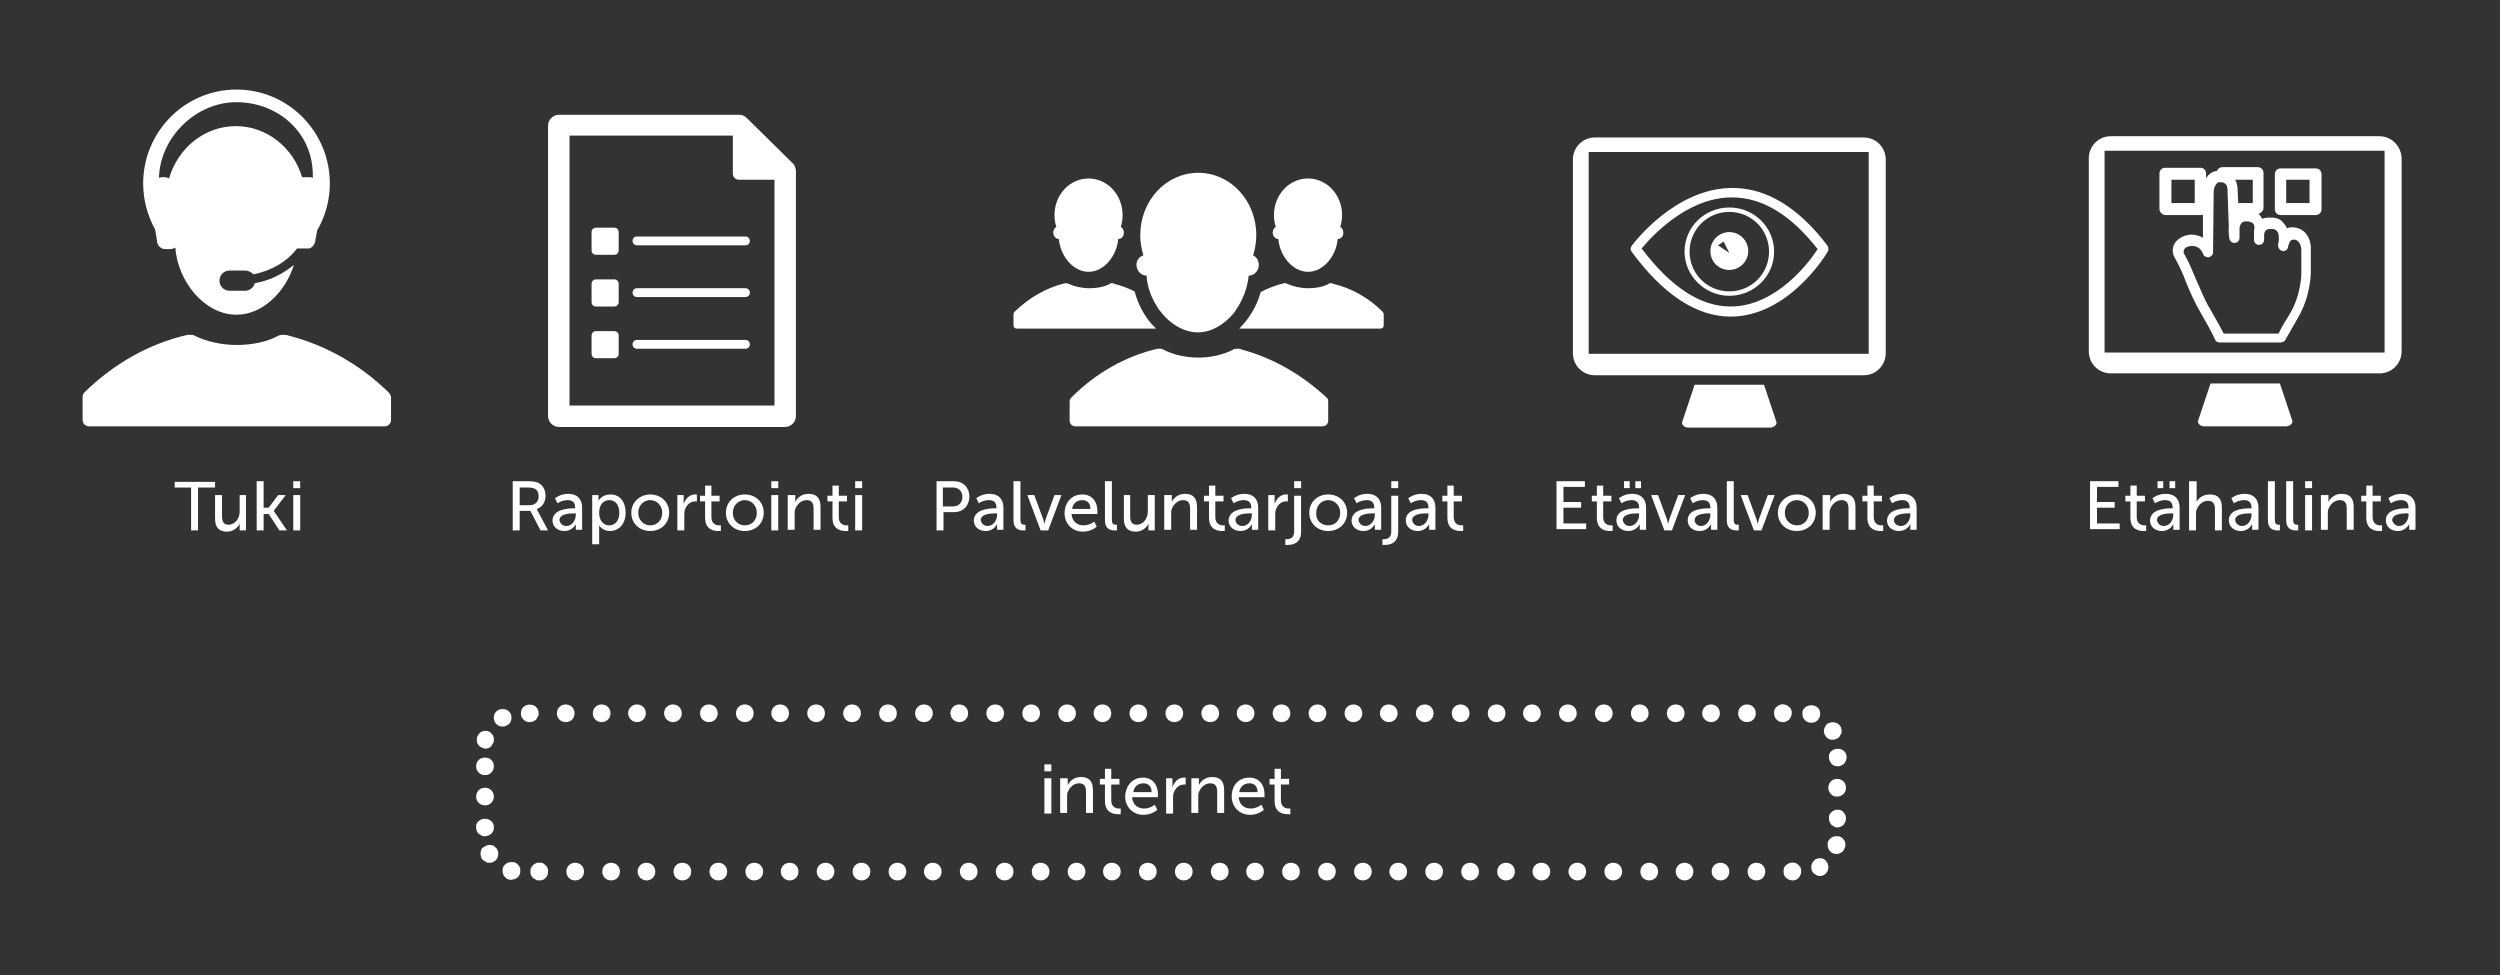 <?xml version="1.0" encoding="UTF-8"?> <svg xmlns="http://www.w3.org/2000/svg" xmlns:xlink="http://www.w3.org/1999/xlink" version="1.1" id="Layer_1" x="0px" y="0px" viewBox="0 0 396.4 154.6" style="enable-background:new 0 0 396.4 154.6;" xml:space="preserve"><rect x="0" y="0" width="396.4" height="154.6" fill="#333333" stroke="none"/> <style type="text/css"> .st0{fill:#FFFFFF;} </style> <path class="st0" d="M179.9,46.2c-1-0.5-2.1-0.9-3.2-1.2c-0.1,0-0.2-0.1-0.2-0.1h-0.3c-0.1,0-0.2,0-0.2,0.1 c-0.9,0.5-2.1,0.7-3.3,0.7s-2.4-0.3-3.3-0.7c-0.1,0-0.2-0.1-0.2-0.1h-0.2c0,0-0.1,0-0.1,0c-3,0.7-5.7,2.3-8,4.5 c-0.1,0.1-0.2,0.2-0.2,0.4v1.8c0,0.3,0.2,0.5,0.5,0.5h22.1C181.6,50.5,180.5,48.4,179.9,46.2 M196.8,55.4c-0.1-0.1-0.3-0.1-0.4-0.1 h-0.4c-0.1,0-0.3,0-0.4,0.1c-1.5,0.8-3.5,1.3-5.6,1.3c-2.1,0-4.1-0.5-5.6-1.3c-0.1-0.1-0.3-0.1-0.4-0.1h-0.3c-0.1,0-0.1,0-0.2,0 c-5.1,1.2-9.8,3.9-13.6,7.7c-0.2,0.2-0.3,0.4-0.3,0.6v3.1c0,0.5,0.4,0.9,0.9,0.9h39.2c0.5,0,0.9-0.4,0.9-0.9v-3.1 c0-0.2-0.1-0.5-0.3-0.6C206.3,59.3,201.7,56.7,196.8,55.4 M167,36.9c0,0.5,0.4,1,0.9,1h0c0.2,2.6,2.2,5.2,4.7,5.2 c2.5,0,4.5-2.6,4.7-5.2h0c0.5,0,0.9-0.4,0.9-1c0-0.4-0.2-0.8-0.5-0.9c0.2-0.6,0.3-1.2,0.3-1.9c0-3.2-2.4-5.8-5.4-5.8 c-3,0-5.4,2.6-5.4,5.8c0,0.7,0.1,1.3,0.3,1.9C167.2,36.1,167,36.5,167,36.9 M201.8,36.9c0,0.5,0.4,1,0.9,1h0 c0.2,2.6,2.2,5.2,4.7,5.2c2.5,0,4.5-2.6,4.7-5.2h0c0.5,0,0.9-0.4,0.9-1c0-0.4-0.2-0.8-0.5-0.9c0.2-0.6,0.3-1.2,0.3-1.9 c0-3.2-2.4-5.8-5.4-5.8c-3,0-5.4,2.6-5.4,5.8c0,0.7,0.1,1.3,0.3,1.9C202,36.1,201.8,36.5,201.8,36.9 M219.2,49.4 c-2.2-2.2-4.9-3.7-7.8-4.4c-0.1,0-0.2-0.1-0.2-0.1h-0.3c-0.1,0-0.2,0-0.2,0.1c-0.9,0.5-2.1,0.7-3.3,0.7c-1.2,0-2.4-0.3-3.3-0.7 c-0.1,0-0.2-0.1-0.2-0.1h-0.2c0,0-0.1,0-0.1,0c-1.3,0.3-2.5,0.8-3.7,1.4c-0.6,2.2-1.8,4.2-3.4,5.8h22.4c0.3,0,0.5-0.2,0.5-0.5v-1.8 C219.4,49.7,219.3,49.5,219.2,49.4 M180.2,42c0,0.9,0.7,1.7,1.6,1.7c0,0,0,0,0,0c0.1,1.7,0.7,3.4,1.6,4.8c0.3,0.6,0.8,1.1,1.2,1.6 c1.4,1.5,3.3,2.6,5.3,2.6c2.2,0,4.1-1.2,5.6-2.9c0.2-0.2,0.3-0.4,0.5-0.7c1.1-1.6,1.8-3.5,2-5.4c0,0,0,0,0,0c0.9,0,1.6-0.8,1.6-1.7 c0-0.7-0.4-1.3-0.9-1.5c0.3-1,0.5-2.1,0.5-3.2c0-5.5-4.1-9.9-9.2-9.9c-5.1,0-9.2,4.4-9.2,9.9c0,1.1,0.2,2.2,0.5,3.2 C180.6,40.7,180.2,41.3,180.2,42"></path> <g> <g> <path class="st0" d="M118.2,53.9H101c-0.4,0-0.7,0.3-0.7,0.7c0,0.4,0.3,0.7,0.7,0.7h17.2c0.4,0,0.7-0.3,0.7-0.7 C118.9,54.2,118.6,53.9,118.2,53.9"></path> <path class="st0" d="M118.2,45.7H101c-0.4,0-0.7,0.3-0.7,0.7c0,0.4,0.3,0.7,0.7,0.7h17.2c0.4,0,0.7-0.3,0.7-0.7 C118.9,46,118.6,45.7,118.2,45.7"></path> <path class="st0" d="M118.2,37.5H101c-0.4,0-0.7,0.3-0.7,0.7c0,0.4,0.3,0.7,0.7,0.7h17.2c0.4,0,0.7-0.3,0.7-0.7 C118.9,37.8,118.6,37.5,118.2,37.5"></path> <path class="st0" d="M97.4,36.1h-2.9c-0.4,0-0.7,0.3-0.7,0.7v2.9c0,0.4,0.3,0.7,0.7,0.7h2.9c0.4,0,0.7-0.3,0.7-0.7v-2.9 C98.1,36.4,97.8,36.1,97.4,36.1"></path> <path class="st0" d="M97.4,44.3h-2.9c-0.4,0-0.7,0.3-0.7,0.7v2.9c0,0.4,0.3,0.7,0.7,0.7h2.9c0.4,0,0.7-0.3,0.7-0.7v-2.9 C98.1,44.6,97.8,44.3,97.4,44.3"></path> <path class="st0" d="M97.4,52.5h-2.9c-0.4,0-0.7,0.3-0.7,0.7v2.9c0,0.4,0.3,0.7,0.7,0.7h2.9c0.4,0,0.7-0.3,0.7-0.7v-2.9 C98.1,52.8,97.8,52.5,97.4,52.5"></path> </g> <path class="st0" d="M90.3,64.3V21.5h25.9v6c0,0.6,0.4,1,1,1h5.6v35.8H90.3z M125.6,25.8l-7.2-7.1c-0.3-0.3-0.7-0.5-1.2-0.5H88.6 c-0.9,0-1.7,0.8-1.7,1.7V66c0,0.9,0.8,1.7,1.7,1.7h35.9c0.9,0,1.7-0.8,1.7-1.7V27C126.1,26.5,126,26.1,125.6,25.8"></path> </g> <g> <path class="st0" d="M81.3,76.3h2.4c0.8,0,1.2,0.1,1.5,0.2c0.8,0.3,1.3,1.1,1.3,2.1c0,1-0.5,1.8-1.4,2.1v0c0,0,0.1,0.1,0.2,0.4 l1.6,3h-1.2L84.1,81h-1.7v3.1h-1.1V76.3z M84,80.1c0.8,0,1.4-0.5,1.4-1.4c0-0.6-0.2-1-0.6-1.2c-0.2-0.1-0.5-0.2-1.1-0.2h-1.3v2.8 H84z"></path> <path class="st0" d="M91,80.6h0.2v-0.1c0-0.9-0.5-1.2-1.2-1.2c-0.9,0-1.6,0.5-1.6,0.5l-0.4-0.8c0,0,0.8-0.7,2.1-0.7 c1.4,0,2.2,0.8,2.2,2.2v3.5h-1v-0.5c0-0.3,0-0.4,0-0.4h0c0,0-0.5,1.1-1.8,1.1c-1,0-1.9-0.6-1.9-1.7C87.7,80.7,90.1,80.6,91,80.6z M89.8,83.4c0.9,0,1.5-0.9,1.5-1.8v-0.2H91c-0.8,0-2.3,0.1-2.3,1.1C88.8,82.9,89.1,83.4,89.8,83.4z"></path> <path class="st0" d="M93.9,78.5h1V79c0,0.2,0,0.4,0,0.4h0c0,0,0.5-1,1.9-1c1.5,0,2.4,1.2,2.4,2.9c0,1.8-1.1,2.9-2.5,2.9 c-1.2,0-1.7-0.9-1.7-0.9h0c0,0,0,0.2,0,0.5v2.5h-1.1V78.5z M96.6,83.3c0.9,0,1.6-0.7,1.6-2c0-1.2-0.6-2-1.6-2c-0.8,0-1.6,0.6-1.6,2 C95,82.3,95.5,83.3,96.6,83.3z"></path> <path class="st0" d="M103.1,78.4c1.7,0,3,1.2,3,2.9c0,1.7-1.3,2.9-3,2.9s-3-1.2-3-2.9C100.1,79.6,101.5,78.4,103.1,78.4z M103.1,83.3c1.1,0,1.9-0.8,1.9-2c0-1.2-0.9-2-1.9-2c-1,0-1.9,0.8-1.9,2C101.2,82.5,102.1,83.3,103.1,83.3z"></path> <path class="st0" d="M107.4,78.5h1v1c0,0.2,0,0.4,0,0.4h0c0.3-0.8,0.9-1.5,1.8-1.5c0.1,0,0.3,0,0.3,0v1.1c0,0-0.1,0-0.3,0 c-0.7,0-1.3,0.5-1.6,1.3c-0.1,0.3-0.1,0.7-0.1,1v2.3h-1.1V78.5z"></path> <path class="st0" d="M111.8,79.5H111v-0.9h0.8V77h1v1.6h1.3v0.9h-1.3v2.5c0,1.1,0.8,1.3,1.2,1.3c0.2,0,0.3,0,0.3,0v0.9 c0,0-0.2,0-0.4,0c-0.7,0-2.1-0.2-2.1-2.1V79.5z"></path> <path class="st0" d="M118.1,78.4c1.7,0,3,1.2,3,2.9c0,1.7-1.3,2.9-3,2.9s-3-1.2-3-2.9C115.1,79.6,116.4,78.4,118.1,78.4z M118.1,83.3c1.1,0,1.9-0.8,1.9-2c0-1.2-0.9-2-1.9-2c-1,0-1.9,0.8-1.9,2C116.2,82.5,117,83.3,118.1,83.3z"></path> <path class="st0" d="M122.3,76.3h1.1v1.1h-1.1V76.3z M122.3,78.5h1.1v5.6h-1.1V78.5z"></path> <path class="st0" d="M125.1,78.5h1v0.7c0,0.2,0,0.4,0,0.4h0c0.2-0.5,0.9-1.3,2.1-1.3c1.3,0,1.9,0.7,1.9,2.1v3.6h-1.1v-3.3 c0-0.8-0.2-1.4-1.1-1.4c-0.8,0-1.5,0.6-1.8,1.4c-0.1,0.2-0.1,0.5-0.1,0.7v2.6h-1.1V78.5z"></path> <path class="st0" d="M131.9,79.5h-0.7v-0.9h0.8V77h1v1.6h1.3v0.9H133v2.5c0,1.1,0.8,1.3,1.2,1.3c0.2,0,0.3,0,0.3,0v0.9 c0,0-0.2,0-0.4,0c-0.7,0-2.1-0.2-2.1-2.1V79.5z"></path> <path class="st0" d="M135.6,76.3h1.1v1.1h-1.1V76.3z M135.6,78.5h1.1v5.6h-1.1V78.5z"></path> </g> <g> <path class="st0" d="M148.5,76.3h2.8c1.4,0,2.4,1,2.4,2.4c0,1.5-1,2.5-2.4,2.5h-1.7v2.9h-1.1V76.3z M151.1,80.3 c0.9,0,1.5-0.6,1.5-1.5c0-0.9-0.6-1.5-1.5-1.5h-1.6v3H151.1z"></path> <path class="st0" d="M157.8,80.6h0.2v-0.1c0-0.9-0.5-1.2-1.2-1.2c-0.9,0-1.6,0.5-1.6,0.5l-0.4-0.8c0,0,0.8-0.7,2.1-0.7 c1.4,0,2.2,0.8,2.2,2.2v3.5h-1v-0.5c0-0.3,0-0.4,0-0.4h0c0,0-0.5,1.1-1.8,1.1c-1,0-1.9-0.6-1.9-1.7 C154.5,80.7,156.9,80.6,157.8,80.6z M156.6,83.4c0.9,0,1.5-0.9,1.5-1.8v-0.2h-0.3c-0.8,0-2.3,0.1-2.3,1.1 C155.6,82.9,155.9,83.4,156.6,83.4z"></path> <path class="st0" d="M160.7,76.3h1.1v6.1c0,0.7,0.3,0.8,0.6,0.8c0.1,0,0.2,0,0.2,0v0.9c0,0-0.2,0-0.4,0c-0.6,0-1.5-0.2-1.5-1.6 V76.3z"></path> <path class="st0" d="M162.9,78.5h1.1l1.4,3.8c0.1,0.3,0.2,0.8,0.2,0.8h0c0,0,0.1-0.5,0.2-0.8l1.4-3.8h1.1l-2.1,5.6H165L162.9,78.5z "></path> <path class="st0" d="M171.6,78.4c1.6,0,2.4,1.2,2.4,2.6c0,0.1,0,0.5,0,0.5h-4.1c0.1,1.2,0.9,1.8,1.9,1.8c1,0,1.7-0.6,1.7-0.6 l0.4,0.8c0,0-0.8,0.8-2.2,0.8c-1.7,0-2.9-1.3-2.9-2.9C168.8,79.6,170,78.4,171.6,78.4z M172.9,80.7c0-1-0.6-1.4-1.3-1.4 c-0.8,0-1.5,0.5-1.6,1.4H172.9z"></path> <path class="st0" d="M175.2,76.3h1.1v6.1c0,0.7,0.3,0.8,0.6,0.8c0.1,0,0.2,0,0.2,0v0.9c0,0-0.2,0-0.4,0c-0.6,0-1.5-0.2-1.5-1.6 V76.3z"></path> <path class="st0" d="M178.1,78.5h1.1v3.3c0,0.8,0.2,1.4,1,1.4c1.1,0,1.8-1,1.8-2.1v-2.6h1.1v5.6h-1v-0.7c0-0.2,0-0.4,0-0.4h0 c-0.2,0.6-1,1.3-2,1.3c-1.3,0-1.9-0.7-1.9-2.1V78.5z"></path> <path class="st0" d="M184.8,78.5h1v0.7c0,0.2,0,0.4,0,0.4h0c0.2-0.5,0.9-1.3,2.1-1.3c1.3,0,1.9,0.7,1.9,2.1v3.6h-1.1v-3.3 c0-0.8-0.2-1.4-1.1-1.4c-0.8,0-1.5,0.6-1.8,1.4c-0.1,0.2-0.1,0.5-0.1,0.7v2.6h-1.1V78.5z"></path> <path class="st0" d="M191.6,79.5h-0.7v-0.9h0.8V77h1v1.6h1.3v0.9h-1.3v2.5c0,1.1,0.8,1.3,1.2,1.3c0.2,0,0.3,0,0.3,0v0.9 c0,0-0.2,0-0.4,0c-0.7,0-2.1-0.2-2.1-2.1V79.5z"></path> <path class="st0" d="M198.2,80.6h0.2v-0.1c0-0.9-0.5-1.2-1.2-1.2c-0.9,0-1.6,0.5-1.6,0.5l-0.4-0.8c0,0,0.8-0.7,2.1-0.7 c1.4,0,2.2,0.8,2.2,2.2v3.5h-1v-0.5c0-0.3,0-0.4,0-0.4h0c0,0-0.5,1.1-1.8,1.1c-1,0-1.9-0.6-1.9-1.7 C194.9,80.7,197.3,80.6,198.2,80.6z M197,83.4c0.9,0,1.5-0.9,1.5-1.8v-0.2h-0.3c-0.8,0-2.3,0.1-2.3,1.1 C195.9,82.9,196.3,83.4,197,83.4z"></path> <path class="st0" d="M201.1,78.5h1v1c0,0.2,0,0.4,0,0.4h0c0.3-0.8,0.9-1.5,1.8-1.5c0.1,0,0.3,0,0.3,0v1.1c0,0-0.1,0-0.3,0 c-0.7,0-1.3,0.5-1.6,1.3c-0.1,0.3-0.1,0.7-0.1,1v2.3h-1.1V78.5z"></path> <path class="st0" d="M206.3,78.5v5.8c0,1.9-1.4,2.1-2.1,2.1c-0.2,0-0.4,0-0.4,0v-0.9c0,0,0.1,0,0.2,0c0.4,0,1.2-0.1,1.2-1.2v-5.7 H206.3z M205.2,76.3h1.1v1.1h-1.1V76.3z"></path> <path class="st0" d="M210.6,78.4c1.7,0,3,1.2,3,2.9c0,1.7-1.3,2.9-3,2.9s-3-1.2-3-2.9C207.6,79.6,208.9,78.4,210.6,78.4z M210.6,83.3c1.1,0,1.9-0.8,1.9-2c0-1.2-0.9-2-1.9-2c-1,0-1.9,0.8-1.9,2C208.6,82.5,209.5,83.3,210.6,83.3z"></path> <path class="st0" d="M217.7,80.6h0.2v-0.1c0-0.9-0.5-1.2-1.2-1.2c-0.9,0-1.6,0.5-1.6,0.5l-0.4-0.8c0,0,0.8-0.7,2.1-0.7 c1.4,0,2.2,0.8,2.2,2.2v3.5h-1v-0.5c0-0.3,0-0.4,0-0.4h0c0,0-0.5,1.1-1.8,1.1c-1,0-1.9-0.6-1.9-1.7 C214.4,80.7,216.8,80.6,217.7,80.6z M216.5,83.4c0.9,0,1.5-0.9,1.5-1.8v-0.2h-0.3c-0.8,0-2.3,0.1-2.3,1.1 C215.5,82.9,215.8,83.4,216.5,83.4z"></path> <path class="st0" d="M221.7,78.5v5.8c0,1.9-1.4,2.1-2.1,2.1c-0.2,0-0.4,0-0.4,0v-0.9c0,0,0.1,0,0.2,0c0.4,0,1.2-0.1,1.2-1.2v-5.7 H221.7z M220.6,76.3h1.1v1.1h-1.1V76.3z"></path> <path class="st0" d="M226.3,80.6h0.2v-0.1c0-0.9-0.5-1.2-1.2-1.2c-0.9,0-1.6,0.5-1.6,0.5l-0.4-0.8c0,0,0.8-0.7,2.1-0.7 c1.4,0,2.2,0.8,2.2,2.2v3.5h-1v-0.5c0-0.3,0-0.4,0-0.4h0c0,0-0.5,1.1-1.8,1.1c-1,0-1.9-0.6-1.9-1.7 C222.9,80.7,225.3,80.6,226.3,80.6z M225,83.4c0.9,0,1.5-0.9,1.5-1.8v-0.2h-0.3c-0.8,0-2.3,0.1-2.3,1.1 C224,82.9,224.3,83.4,225,83.4z"></path> <path class="st0" d="M229.4,79.5h-0.7v-0.9h0.8V77h1v1.6h1.3v0.9h-1.3v2.5c0,1.1,0.8,1.3,1.2,1.3c0.2,0,0.3,0,0.3,0v0.9 c0,0-0.2,0-0.4,0c-0.7,0-2.1-0.2-2.1-2.1V79.5z"></path> </g> <path class="st0" d="M296.3,56.1h-44.4v-32h44.4V56.1z M295.5,21.8h-42.6c-2,0-3.5,1.6-3.5,3.5V56c0,2,1.6,3.5,3.5,3.5h42.6 c2,0,3.5-1.6,3.5-3.5V25.3C299,23.4,297.5,21.8,295.5,21.8 M274.2,33.6c3.5,0,6.3,2.8,6.3,6.3c0,3.5-2.8,6.3-6.3,6.3 c-3.5,0-6.3-2.8-6.3-6.3C267.9,36.4,270.7,33.6,274.2,33.6 M274.2,46.9c3.9,0,7.1-3.1,7.1-7c0-3.9-3.2-7-7.1-7c-3.9,0-7.1,3.1-7.1,7 C267.1,43.7,270.3,46.9,274.2,46.9 M268.7,61l-2,6c0,0.4,0.4,0.8,1,0.8h13c0.5,0,1-0.4,1-0.8l-2-6H268.7z M272.4,38.9l0.9-0.6 l0.9,1.8L272.4,38.9L272.4,38.9z M274.2,42.8c1.6,0,3-1.3,3-3c0-1.6-1.3-3-3-3c-1.6,0-3,1.3-3,3C271.2,41.5,272.5,42.8,274.2,42.8 M274.6,31.3c4.8,0,9.3,2.7,13.6,8.2c-1.2,1.9-6.5,9.1-13.8,9.1c-4.8,0-9.5-3.1-14.1-9.2C261.7,37.7,267.4,31.3,274.6,31.3 M274.4,50.2c9.2,0,15.2-9.9,15.4-10.3c0.2-0.3,0.1-0.6,0-0.9c-4.6-6.1-9.7-9.2-15.1-9.2c-9.1,0-15.7,8.8-16,9.2 c-0.2,0.3-0.2,0.6,0,0.9C263.7,46.7,269,50.2,274.4,50.2"></path> <g> <path class="st0" d="M246.8,76.3h4.5v0.9h-3.4v2.4h2.8v0.9h-2.8v2.5h3.6v0.9h-4.7V76.3z"></path> <path class="st0" d="M253.1,79.5h-0.7v-0.9h0.8V77h1v1.6h1.3v0.9h-1.3v2.5c0,1.1,0.8,1.3,1.2,1.3c0.2,0,0.3,0,0.3,0v0.9 c0,0-0.2,0-0.4,0c-0.7,0-2.1-0.2-2.1-2.1V79.5z"></path> <path class="st0" d="M259.7,80.6h0.2v-0.1c0-0.9-0.5-1.2-1.2-1.2c-0.9,0-1.6,0.5-1.6,0.5l-0.4-0.8c0,0,0.8-0.7,2.1-0.7 c1.4,0,2.2,0.8,2.2,2.2v3.5h-1v-0.5c0-0.3,0-0.4,0-0.4h0c0,0-0.5,1.1-1.8,1.1c-1,0-1.9-0.6-1.9-1.7 C256.3,80.7,258.7,80.6,259.7,80.6z M258.4,83.4c0.9,0,1.5-0.9,1.5-1.8v-0.2h-0.3c-0.8,0-2.3,0.1-2.3,1.1 C257.4,82.9,257.7,83.4,258.4,83.4z M257.5,76.3h0.9v1.1h-0.9V76.3z M259.3,76.3h0.9v1.1h-0.9V76.3z"></path> <path class="st0" d="M261.8,78.5h1.1l1.4,3.8c0.1,0.3,0.2,0.8,0.2,0.8h0c0,0,0.1-0.5,0.2-0.8l1.4-3.8h1.1l-2.1,5.6h-1.2L261.8,78.5 z"></path> <path class="st0" d="M271,80.6h0.2v-0.1c0-0.9-0.5-1.2-1.2-1.2c-0.9,0-1.6,0.5-1.6,0.5l-0.4-0.8c0,0,0.8-0.7,2.1-0.7 c1.4,0,2.2,0.8,2.2,2.2v3.5h-1v-0.5c0-0.3,0-0.4,0-0.4h0c0,0-0.5,1.1-1.8,1.1c-1,0-1.9-0.6-1.9-1.7C267.6,80.7,270,80.6,271,80.6z M269.7,83.4c0.9,0,1.5-0.9,1.5-1.8v-0.2H271c-0.8,0-2.3,0.1-2.3,1.1C268.7,82.9,269.1,83.4,269.7,83.4z"></path> <path class="st0" d="M273.8,76.3h1.1v6.1c0,0.7,0.3,0.8,0.6,0.8c0.1,0,0.2,0,0.2,0v0.9c0,0-0.2,0-0.4,0c-0.6,0-1.5-0.2-1.5-1.6 V76.3z"></path> <path class="st0" d="M276,78.5h1.1l1.4,3.8c0.1,0.3,0.2,0.8,0.2,0.8h0c0,0,0.1-0.5,0.2-0.8l1.4-3.8h1.1l-2.1,5.6h-1.2L276,78.5z"></path> <path class="st0" d="M284.9,78.4c1.7,0,3,1.2,3,2.9c0,1.7-1.3,2.9-3,2.9s-3-1.2-3-2.9C281.9,79.6,283.3,78.4,284.9,78.4z M284.9,83.3c1.1,0,1.9-0.8,1.9-2c0-1.2-0.9-2-1.9-2c-1,0-1.9,0.8-1.9,2C283,82.5,283.9,83.3,284.9,83.3z"></path> <path class="st0" d="M289.2,78.5h1v0.7c0,0.2,0,0.4,0,0.4h0c0.2-0.5,0.9-1.3,2.1-1.3c1.3,0,1.9,0.7,1.9,2.1v3.6h-1.1v-3.3 c0-0.8-0.2-1.4-1.1-1.4c-0.8,0-1.5,0.6-1.8,1.4c-0.1,0.2-0.1,0.5-0.1,0.7v2.6h-1.1V78.5z"></path> <path class="st0" d="M296,79.5h-0.7v-0.9h0.8V77h1v1.6h1.3v0.9h-1.3v2.5c0,1.1,0.8,1.3,1.2,1.3c0.2,0,0.3,0,0.3,0v0.9 c0,0-0.2,0-0.4,0c-0.7,0-2.1-0.2-2.1-2.1V79.5z"></path> <path class="st0" d="M302.6,80.6h0.2v-0.1c0-0.9-0.5-1.2-1.2-1.2c-0.9,0-1.6,0.5-1.6,0.5l-0.4-0.8c0,0,0.8-0.7,2.1-0.7 c1.4,0,2.2,0.8,2.2,2.2v3.5h-1v-0.5c0-0.3,0-0.4,0-0.4h0c0,0-0.5,1.1-1.8,1.1c-1,0-1.9-0.6-1.9-1.7 C299.3,80.7,301.7,80.6,302.6,80.6z M301.4,83.4c0.9,0,1.5-0.9,1.5-1.8v-0.2h-0.3c-0.8,0-2.3,0.1-2.3,1.1 C300.3,82.9,300.7,83.4,301.4,83.4z"></path> </g> <path class="st0" d="M344.3,28.5h3.7v3.7h-3.7V28.5z M350.2,40.8c0.4-0.1,0.7-0.4,0.7-0.8l0.1-9.7c0-0.1,0.1-0.9,0.6-1.3v0 c0.1-0.1,0.2-0.1,0.3-0.1c0.1,0,0.2,0,0.2,0c0,0,0.1,0,0.1,0c0.3,0,0.5,0.1,0.7,0.3c0.3,0.3,0.3,0.8,0.3,1c0,0,0,0.1,0,0.1 c0,0,0,0,0,0.1l0.2,5.6c-0.1,0.9,0.1,1.8,0.1,1.9c0.1,0.4,0.5,0.7,0.9,0.6c0.4,0,0.7-0.4,0.7-0.8l0-1.6c0.2-0.9,0.6-1,1.1-1 c0.4,0,0.9,0.1,1.1,0.4c0.3,0.4,0.1,1,0.1,1c0,0.1,0,0.2,0,0.2l0,0.5c0,0.5,0,0.9,0,1c0.1,0.4,0.5,0.7,0.9,0.6 c0.4,0,0.7-0.4,0.7-0.8l0-0.8c0.1-0.8,0.5-0.9,1.2-0.9c0.5,0,0.7,0.2,0.8,0.3c0.3,0.3,0.4,1,0.3,1.8c-0.1,0.3-0.1,0.4-0.1,0.5 c0,0.4,0.3,0.8,0.7,0.9c0.4,0.1,0.8-0.2,0.9-0.6c0,0,0-0.2,0.1-0.4c0.2-0.8,0.6-0.8,0.7-0.8c0.1,0,0.2,0,0.3,0c1.1,0.3,1,1.8,1,1.9 c0,0,0,0,0,0.1l0,3.2c0,0,0.1,3.4-1.9,6.7c-1,1.6-1.5,2.5-1.7,3l-8.7,0c-0.3-0.6-0.9-1.7-2.1-3.8c-1-1.6-1.6-3.3-2.3-4.8 c-0.6-1.4-1.1-2.7-1.8-3.9c-0.2-0.3-0.2-0.6-0.1-0.8c0.2-0.4,0.7-0.6,1.3-0.6c0.4,0,1.3,0.1,1.8,1.4 C349.4,40.6,349.8,40.8,350.2,40.8 M357.2,28.5v3.7h-2.3l-0.1-2c0-0.2,0-1-0.4-1.7H357.2z M343.4,34.1h5.6c0.1,0,0.2,0,0.3-0.1 l0,3.7c-0.5-0.3-1.2-0.5-1.8-0.5c-1.1,0-2.2,0.6-2.7,1.4c-0.4,0.7-0.4,1.6,0.1,2.4c0.6,1.1,1.2,2.3,1.7,3.7c0.6,1.5,1.4,3.3,2.4,5 c1.8,3.1,2.2,4.1,2.2,4.1c0.1,0.3,0.4,0.5,0.7,0.5l9.7,0c0.2,0,0.5-0.1,0.7-0.3c0.1-0.1,0.1-0.1,0.1-0.2c0.1-0.1,0.4-0.7,1.9-3.3 c2.2-3.7,2.1-7.4,2.1-7.6l0-3.2c0.1-1.1-0.3-3.1-2.3-3.6c-0.5-0.1-1.1-0.1-1.5,0.1c-0.1-0.3-0.3-0.6-0.5-0.8 c-0.4-0.6-1.1-0.9-1.9-0.9c-0.6,0-1.1,0-1.5,0.2c-0.1-0.2-0.2-0.3-0.3-0.5c-0.1-0.1-0.2-0.2-0.3-0.3c0.4-0.1,0.8-0.5,0.8-0.9v-5.6 c0-0.5-0.4-0.9-0.9-0.9h-5.6c-0.4,0-0.7,0.2-0.9,0.6c-0.8,0.1-1.4,0.6-1.7,1.2v-0.8c0-0.5-0.4-0.9-0.9-0.9h-5.6 c-0.5,0-0.9,0.4-0.9,0.9v5.6C342.4,33.7,342.9,34.1,343.4,34.1 M362.5,28.5h3.7v3.7h-3.7V28.5z M361.6,34.1h5.6 c0.5,0,0.9-0.4,0.9-0.9v-5.6c0-0.5-0.4-0.9-0.9-0.9h-5.6c-0.5,0-0.9,0.4-0.9,0.9v5.6C360.7,33.7,361.1,34.1,361.6,34.1 M378.1,55.9 h-44.4v-32h44.4V55.9z M377.3,21.6h-42.6c-2,0-3.5,1.6-3.5,3.5v30.6c0,2,1.6,3.5,3.5,3.5h42.6c2,0,3.5-1.6,3.5-3.5V25.2 C380.8,23.2,379.2,21.6,377.3,21.6 M350.5,60.8l-2,6c0,0.4,0.4,0.8,1,0.8h13c0.5,0,1-0.4,1-0.8l-2-6H350.5z"></path> <g> <path class="st0" d="M331.4,76.3h4.5v0.9h-3.4v2.4h2.8v0.9h-2.8v2.5h3.6v0.9h-4.7V76.3z"></path> <path class="st0" d="M337.7,79.5H337v-0.9h0.8V77h1v1.6h1.3v0.9h-1.3v2.5c0,1.1,0.8,1.3,1.2,1.3c0.2,0,0.3,0,0.3,0v0.9 c0,0-0.2,0-0.4,0c-0.7,0-2.1-0.2-2.1-2.1V79.5z"></path> <path class="st0" d="M344.3,80.6h0.2v-0.1c0-0.9-0.5-1.2-1.2-1.2c-0.9,0-1.6,0.5-1.6,0.5l-0.4-0.8c0,0,0.8-0.7,2.1-0.7 c1.4,0,2.2,0.8,2.2,2.2v3.5h-1v-0.5c0-0.3,0-0.4,0-0.4h0c0,0-0.5,1.1-1.8,1.1c-1,0-1.9-0.6-1.9-1.7C341,80.7,343.4,80.6,344.3,80.6 z M343.1,83.4c0.9,0,1.5-0.9,1.5-1.8v-0.2h-0.3c-0.8,0-2.3,0.1-2.3,1.1C342.1,82.9,342.4,83.4,343.1,83.4z M342.1,76.3h0.9v1.1 h-0.9V76.3z M344,76.3h0.9v1.1H344V76.3z"></path> <path class="st0" d="M347.2,76.3h1.1v2.8c0,0.3,0,0.5,0,0.5h0c0.2-0.5,0.9-1.2,2.1-1.2c1.3,0,1.9,0.7,1.9,2.1v3.6h-1.1v-3.3 c0-0.8-0.2-1.4-1.1-1.4c-0.8,0-1.5,0.6-1.8,1.4c-0.1,0.2-0.1,0.5-0.1,0.7v2.6h-1.1V76.3z"></path> <path class="st0" d="M356.8,80.6h0.2v-0.1c0-0.9-0.5-1.2-1.2-1.2c-0.9,0-1.6,0.5-1.6,0.5l-0.4-0.8c0,0,0.8-0.7,2.1-0.7 c1.4,0,2.2,0.8,2.2,2.2v3.5h-1v-0.5c0-0.3,0-0.4,0-0.4h0c0,0-0.5,1.1-1.8,1.1c-1,0-1.9-0.6-1.9-1.7 C353.4,80.7,355.8,80.6,356.8,80.6z M355.5,83.4c0.9,0,1.5-0.9,1.5-1.8v-0.2h-0.3c-0.8,0-2.3,0.1-2.3,1.1 C354.5,82.9,354.8,83.4,355.5,83.4z"></path> <path class="st0" d="M359.6,76.3h1.1v6.1c0,0.7,0.3,0.8,0.6,0.8c0.1,0,0.2,0,0.2,0v0.9c0,0-0.2,0-0.4,0c-0.6,0-1.5-0.2-1.5-1.6 V76.3z"></path> <path class="st0" d="M362.5,76.3h1.1v6.1c0,0.7,0.3,0.8,0.6,0.8c0.1,0,0.2,0,0.2,0v0.9c0,0-0.2,0-0.4,0c-0.6,0-1.5-0.2-1.5-1.6 V76.3z"></path> <path class="st0" d="M365.5,76.3h1.1v1.1h-1.1V76.3z M365.5,78.5h1.1v5.6h-1.1V78.5z"></path> <path class="st0" d="M368.2,78.5h1v0.7c0,0.2,0,0.4,0,0.4h0c0.2-0.5,0.9-1.3,2.1-1.3c1.3,0,1.9,0.7,1.9,2.1v3.6h-1.1v-3.3 c0-0.8-0.2-1.4-1.1-1.4c-0.8,0-1.5,0.6-1.8,1.4c-0.1,0.2-0.1,0.5-0.1,0.7v2.6h-1.1V78.5z"></path> <path class="st0" d="M375.1,79.5h-0.7v-0.9h0.8V77h1v1.6h1.3v0.9h-1.3v2.5c0,1.1,0.8,1.3,1.2,1.3c0.2,0,0.3,0,0.3,0v0.9 c0,0-0.2,0-0.4,0c-0.7,0-2.1-0.2-2.1-2.1V79.5z"></path> <path class="st0" d="M381.7,80.6h0.2v-0.1c0-0.9-0.5-1.2-1.2-1.2c-0.9,0-1.6,0.5-1.6,0.5l-0.4-0.8c0,0,0.8-0.7,2.1-0.7 c1.4,0,2.2,0.8,2.2,2.2v3.5h-1v-0.5c0-0.3,0-0.4,0-0.4h0c0,0-0.5,1.1-1.8,1.1c-1,0-1.9-0.6-1.9-1.7 C378.3,80.7,380.7,80.6,381.7,80.6z M380.4,83.4c0.9,0,1.5-0.9,1.5-1.8v-0.2h-0.3c-0.8,0-2.3,0.1-2.3,1.1 C379.4,82.9,379.8,83.4,380.4,83.4z"></path> </g> <g> <path class="st0" d="M30.4,77.3h-2.7v-0.9h6.4v0.9h-2.7v6.8h-1.1V77.3z"></path> <path class="st0" d="M34.1,78.5h1.1v3.3c0,0.8,0.2,1.4,1,1.4c1.1,0,1.8-1,1.8-2.1v-2.6H39v5.6h-1v-0.7c0-0.2,0-0.4,0-0.4h0 c-0.2,0.6-1,1.3-2,1.3c-1.3,0-1.9-0.7-1.9-2.1V78.5z"></path> <path class="st0" d="M40.7,76.3h1.1v4.2h0.8l1.5-2h1.2L43.4,81v0l2.1,3.1h-1.2l-1.7-2.6h-0.8v2.6h-1.1V76.3z"></path> <path class="st0" d="M46.5,76.3h1.1v1.1h-1.1V76.3z M46.5,78.5h1.1v5.6h-1.1V78.5z"></path> </g> <path class="st0" d="M37.5,16.2c6.4,0,12.3,4.7,12.1,12c-0.2-0.1-0.4-0.1-0.6-0.1h-1.1c-1.4-4.7-5.6-8.1-10.5-8.1 c-5,0-9.2,3.5-10.6,8.3c-0.2-0.1-0.4-0.2-0.7-0.2h-0.3c-0.2,0-0.4,0-0.6,0.1C25.4,21.7,31.1,16.2,37.5,16.2 M24.9,38.2 c0,0.7,0.6,1.3,1.3,1.3H27c0.3,0,0.5-0.1,0.7-0.2c0,0,0,0,0.1,0c0,0,0,0,0,0c0.4,5.3,4.6,10.6,9.7,10.6c4.2,0,7.8-3.7,9.1-7.9 c-1.7,1.4-3.8,2.5-6.2,2.9c-0.2,0.7-0.8,1.2-1.5,1.2h-2.5c-0.9,0-1.6-0.7-1.6-1.6c0-0.9,0.7-1.6,1.6-1.6h2.5c0.5,0,1,0.3,1.3,0.6 c2.9-0.6,5.3-2,6.9-4.1h0c0,0,0,0,0,0h1.1c0,0,0,0,0,0h0.5c0,0,0,0,0,0H49c0.3,0,1-0.6,1-1.3l0.3-1.6c1.3-2.2,2-4.8,2-7.4 c0-8.2-6.6-14.9-14.8-14.9c-8.2,0-14.8,6.7-14.8,14.9c0,2.6,0.7,5.1,1.9,7.3L24.9,38.2z M61.6,62.2c-4.5-4.4-10-7.5-15.9-9 c-0.2-0.1-0.3-0.1-0.5-0.1h-0.5c-0.2,0-0.3,0-0.5,0.1c-1.8,1-4.2,1.5-6.7,1.5c-2.5,0-4.9-0.6-6.7-1.5c-0.1-0.1-0.3-0.1-0.5-0.1h-0.4 c-0.1,0-0.2,0-0.2,0c-6.1,1.4-11.7,4.6-16.3,9.1c-0.2,0.2-0.3,0.5-0.3,0.7v3.7c0,0.6,0.5,1,1,1h46.9c0.6,0,1-0.5,1-1v-3.7 C61.9,62.6,61.8,62.4,61.6,62.2"></path> <g> <path class="st0" d="M165.6,121.2h1.1v1.1h-1.1V121.2z M165.6,123.4h1.1v5.6h-1.1V123.4z"></path> <path class="st0" d="M168.3,123.4h1v0.7c0,0.2,0,0.4,0,0.4h0c0.2-0.5,0.9-1.3,2.1-1.3c1.3,0,1.9,0.7,1.9,2.1v3.6h-1.1v-3.3 c0-0.8-0.2-1.4-1.1-1.4c-0.8,0-1.5,0.6-1.8,1.4c-0.1,0.2-0.1,0.5-0.1,0.7v2.6h-1.1V123.4z"></path> <path class="st0" d="M175.1,124.4h-0.7v-0.9h0.8v-1.6h1v1.6h1.3v0.9h-1.3v2.5c0,1.1,0.8,1.3,1.2,1.3c0.2,0,0.3,0,0.3,0v0.9 c0,0-0.2,0-0.4,0c-0.7,0-2.1-0.2-2.1-2.1V124.4z"></path> <path class="st0" d="M181.2,123.3c1.6,0,2.4,1.2,2.4,2.6c0,0.1,0,0.5,0,0.5h-4.1c0.1,1.2,0.9,1.8,1.9,1.8c1,0,1.7-0.6,1.7-0.6 l0.4,0.8c0,0-0.8,0.8-2.2,0.8c-1.7,0-2.9-1.3-2.9-2.9C178.5,124.4,179.7,123.3,181.2,123.3z M182.6,125.6c0-1-0.6-1.4-1.3-1.4 c-0.8,0-1.5,0.5-1.6,1.4H182.6z"></path> <path class="st0" d="M184.9,123.4h1v1c0,0.2,0,0.4,0,0.4h0c0.3-0.8,0.9-1.5,1.8-1.5c0.1,0,0.3,0,0.3,0v1.1c0,0-0.1,0-0.3,0 c-0.7,0-1.3,0.5-1.6,1.3c-0.1,0.3-0.1,0.7-0.1,1v2.3h-1.1V123.4z"></path> <path class="st0" d="M189.1,123.4h1v0.7c0,0.2,0,0.4,0,0.4h0c0.2-0.5,0.9-1.3,2.1-1.3c1.3,0,1.9,0.7,1.9,2.1v3.6H193v-3.3 c0-0.8-0.2-1.4-1.1-1.4c-0.8,0-1.5,0.6-1.8,1.4c-0.1,0.2-0.1,0.5-0.1,0.7v2.6h-1.1V123.4z"></path> <path class="st0" d="M198.1,123.3c1.6,0,2.4,1.2,2.4,2.6c0,0.1,0,0.5,0,0.5h-4.1c0.1,1.2,0.9,1.8,1.9,1.8c1,0,1.7-0.6,1.7-0.6 l0.4,0.8c0,0-0.8,0.8-2.2,0.8c-1.7,0-2.9-1.3-2.9-2.9C195.3,124.4,196.5,123.3,198.1,123.3z M199.4,125.6c0-1-0.6-1.4-1.3-1.4 c-0.8,0-1.5,0.5-1.6,1.4H199.4z"></path> <path class="st0" d="M202,124.4h-0.7v-0.9h0.8v-1.6h1v1.6h1.3v0.9h-1.3v2.5c0,1.1,0.8,1.3,1.2,1.3c0.2,0,0.3,0,0.3,0v0.9 c0,0-0.2,0-0.4,0c-0.7,0-2.1-0.2-2.1-2.1V124.4z"></path> </g> <g> <g> <path class="st0" d="M79.7,115.2c-0.4,0-0.7-0.1-1-0.4c-0.3-0.3-0.4-0.6-0.4-1c0-0.4,0.1-0.7,0.4-1c0.5-0.5,1.5-0.5,2,0 c0.3,0.3,0.4,0.6,0.4,1c0,0.4-0.1,0.7-0.4,1c-0.1,0.1-0.3,0.2-0.5,0.3C80,115.2,79.8,115.2,79.7,115.2z"></path> <path class="st0" d="M77,118.7c-0.4,0-0.7-0.2-1-0.4c-0.3-0.3-0.4-0.6-0.4-1c0-0.4,0.1-0.7,0.4-1c0.1-0.1,0.1-0.1,0.2-0.2 c0.1-0.1,0.2-0.1,0.2-0.1c0.1,0,0.2-0.1,0.3-0.1c0.2,0,0.4,0,0.5,0c0.1,0,0.2,0,0.3,0.1c0.1,0,0.2,0.1,0.2,0.1 c0.1,0,0.1,0.1,0.2,0.2c0.1,0.1,0.1,0.1,0.2,0.2c0.1,0.1,0.1,0.2,0.1,0.2c0,0.1,0.1,0.2,0.1,0.3c0,0.1,0,0.2,0,0.3 c0,0.2,0,0.4-0.1,0.5c-0.1,0.2-0.2,0.3-0.3,0.5C77.8,118.5,77.4,118.7,77,118.7z"></path> </g> <g> <path class="st0" d="M76.9,122.9c-0.4,0-0.7-0.1-1-0.4c-0.3-0.3-0.4-0.6-0.4-1c0-0.4,0.1-0.7,0.4-1c0.5-0.5,1.5-0.5,2,0 c0.3,0.3,0.4,0.6,0.4,1c0,0.4-0.1,0.7-0.4,1C77.6,122.8,77.3,122.9,76.9,122.9z"></path> <path class="st0" d="M75.5,126.3c0-0.8,0.6-1.4,1.4-1.4l0,0c0.8,0,1.4,0.6,1.4,1.4l0,0c0,0.8-0.6,1.4-1.4,1.4l0,0 C76.1,127.7,75.5,127.1,75.5,126.3z"></path> <path class="st0" d="M76.9,132.6c-0.2,0-0.4,0-0.5-0.1c-0.2-0.1-0.3-0.2-0.5-0.3c-0.3-0.3-0.4-0.6-0.4-1c0-0.1,0-0.2,0-0.3 c0-0.1,0-0.2,0.1-0.3c0-0.1,0.1-0.2,0.1-0.2c0.1-0.1,0.1-0.1,0.2-0.2c0.5-0.5,1.5-0.5,2,0c0.1,0.1,0.1,0.1,0.2,0.2 c0,0.1,0.1,0.2,0.1,0.2c0,0.1,0.1,0.2,0.1,0.3c0,0.1,0,0.2,0,0.3c0,0.4-0.1,0.7-0.4,1c-0.1,0.1-0.3,0.2-0.5,0.3 C77.2,132.5,77.1,132.6,76.9,132.6z"></path> </g> <g> <path class="st0" d="M77.6,136.8c-0.2,0-0.4,0-0.5-0.1s-0.3-0.2-0.5-0.3c-0.3-0.3-0.4-0.6-0.4-1c0-0.1,0-0.2,0-0.3 c0-0.1,0.1-0.2,0.1-0.3c0-0.1,0.1-0.2,0.1-0.2c0-0.1,0.1-0.2,0.2-0.2c0.3-0.3,0.8-0.5,1.3-0.4c0.1,0,0.2,0,0.3,0.1 c0.1,0,0.2,0.1,0.2,0.1s0.1,0.1,0.2,0.2c0.1,0.1,0.1,0.1,0.2,0.2c0,0.1,0.1,0.1,0.1,0.2c0,0.1,0.1,0.2,0.1,0.3c0,0.1,0,0.2,0,0.3 c0,0.4-0.1,0.7-0.4,1C78.3,136.7,78,136.8,77.6,136.8z"></path> <path class="st0" d="M81.1,139.5c-0.2,0-0.4,0-0.6-0.1c-0.2-0.1-0.3-0.2-0.4-0.3c-0.3-0.3-0.4-0.6-0.4-1c0-0.1,0-0.2,0-0.3 c0-0.1,0-0.2,0.1-0.3c0-0.1,0.1-0.2,0.1-0.2c0.1-0.1,0.1-0.2,0.2-0.2c0.1-0.1,0.1-0.1,0.2-0.2c0.1-0.1,0.2-0.1,0.2-0.1 c0.1,0,0.2-0.1,0.3-0.1c0.2,0,0.4,0,0.6,0c0.1,0,0.2,0,0.3,0.1c0.1,0,0.2,0.1,0.2,0.1c0.1,0,0.1,0.1,0.2,0.2 c0.1,0.1,0.1,0.1,0.2,0.2c0.1,0.1,0.1,0.2,0.1,0.2c0,0.1,0.1,0.2,0.1,0.3c0,0.1,0,0.2,0,0.3c0,0.4-0.1,0.7-0.4,1 c-0.1,0.1-0.3,0.2-0.5,0.3C81.4,139.4,81.2,139.5,81.1,139.5z"></path> </g> <g> <path class="st0" d="M85.5,139.6c-0.2,0-0.4,0-0.5-0.1c-0.2-0.1-0.3-0.2-0.5-0.3c-0.3-0.3-0.4-0.6-0.4-1c0-0.4,0.1-0.7,0.4-1 c0.1-0.1,0.1-0.1,0.2-0.2c0.1,0,0.2-0.1,0.2-0.1c0.1,0,0.2-0.1,0.3-0.1c0.2,0,0.4,0,0.6,0c0.1,0,0.2,0,0.3,0.1 c0.1,0,0.2,0.1,0.2,0.1s0.1,0.1,0.2,0.2c0.1,0.1,0.1,0.1,0.2,0.2s0.1,0.2,0.1,0.2c0,0.1,0.1,0.2,0.1,0.3c0,0.1,0,0.2,0,0.3 c0,0.4-0.1,0.7-0.4,1C86.3,139.5,85.9,139.6,85.5,139.6z"></path> <path class="st0" d="M277.1,138.2c0-0.8,0.6-1.4,1.4-1.4l0,0c0.8,0,1.4,0.6,1.4,1.4l0,0c0,0.8-0.6,1.4-1.4,1.4l0,0 C277.7,139.6,277.1,139,277.1,138.2z M271.4,138.2c0-0.8,0.6-1.4,1.4-1.4l0,0c0.8,0,1.4,0.6,1.4,1.4l0,0c0,0.8-0.6,1.4-1.4,1.4 l0,0C272.1,139.6,271.4,139,271.4,138.2z M265.7,138.2c0-0.8,0.6-1.4,1.4-1.4l0,0c0.8,0,1.4,0.6,1.4,1.4l0,0 c0,0.8-0.6,1.4-1.4,1.4l0,0C266.4,139.6,265.7,139,265.7,138.2z M260.1,138.2c0-0.8,0.6-1.4,1.4-1.4l0,0c0.8,0,1.4,0.6,1.4,1.4 l0,0c0,0.8-0.6,1.4-1.4,1.4l0,0C260.7,139.6,260.1,139,260.1,138.2z M254.4,138.2c0-0.8,0.6-1.4,1.4-1.4l0,0 c0.8,0,1.4,0.6,1.4,1.4l0,0c0,0.8-0.6,1.4-1.4,1.4l0,0C255,139.6,254.4,139,254.4,138.2z M248.7,138.2c0-0.8,0.6-1.4,1.4-1.4l0,0 c0.8,0,1.4,0.6,1.4,1.4l0,0c0,0.8-0.6,1.4-1.4,1.4l0,0C249.4,139.6,248.7,139,248.7,138.2z M243,138.2c0-0.8,0.6-1.4,1.4-1.4l0,0 c0.8,0,1.4,0.6,1.4,1.4l0,0c0,0.8-0.6,1.4-1.4,1.4l0,0C243.7,139.6,243,139,243,138.2z M237.4,138.2c0-0.8,0.6-1.4,1.4-1.4l0,0 c0.8,0,1.4,0.6,1.4,1.4l0,0c0,0.8-0.6,1.4-1.4,1.4l0,0C238,139.6,237.4,139,237.4,138.2z M231.7,138.2c0-0.8,0.6-1.4,1.4-1.4l0,0 c0.8,0,1.4,0.6,1.4,1.4l0,0c0,0.8-0.6,1.4-1.4,1.4l0,0C232.3,139.6,231.7,139,231.7,138.2z M226,138.2c0-0.8,0.6-1.4,1.4-1.4l0,0 c0.8,0,1.4,0.6,1.4,1.4l0,0c0,0.8-0.6,1.4-1.4,1.4l0,0C226.6,139.6,226,139,226,138.2z M220.3,138.2c0-0.8,0.6-1.4,1.4-1.4l0,0 c0.8,0,1.4,0.6,1.4,1.4l0,0c0,0.8-0.6,1.4-1.4,1.4l0,0C221,139.6,220.3,139,220.3,138.2z M214.7,138.2c0-0.8,0.6-1.4,1.4-1.4l0,0 c0.8,0,1.4,0.6,1.4,1.4l0,0c0,0.8-0.6,1.4-1.4,1.4l0,0C215.3,139.6,214.7,139,214.7,138.2z M209,138.2c0-0.8,0.6-1.4,1.4-1.4l0,0 c0.8,0,1.4,0.6,1.4,1.4l0,0c0,0.8-0.6,1.4-1.4,1.4l0,0C209.6,139.6,209,139,209,138.2z M203.3,138.2c0-0.8,0.6-1.4,1.4-1.4l0,0 c0.8,0,1.4,0.6,1.4,1.4l0,0c0,0.8-0.6,1.4-1.4,1.4l0,0C203.9,139.6,203.3,139,203.3,138.2z M197.6,138.2c0-0.8,0.6-1.4,1.4-1.4 l0,0c0.8,0,1.4,0.6,1.4,1.4l0,0c0,0.8-0.6,1.4-1.4,1.4l0,0C198.3,139.6,197.6,139,197.6,138.2z M192,138.2c0-0.8,0.6-1.4,1.4-1.4 l0,0c0.8,0,1.4,0.6,1.4,1.4l0,0c0,0.8-0.6,1.4-1.4,1.4l0,0C192.6,139.6,192,139,192,138.2z M186.3,138.2c0-0.8,0.6-1.4,1.4-1.4 l0,0c0.8,0,1.4,0.6,1.4,1.4l0,0c0,0.8-0.6,1.4-1.4,1.4l0,0C186.9,139.6,186.3,139,186.3,138.2z M180.6,138.2 c0-0.8,0.6-1.4,1.4-1.4l0,0c0.8,0,1.4,0.6,1.4,1.4l0,0c0,0.8-0.6,1.4-1.4,1.4l0,0C181.2,139.6,180.6,139,180.6,138.2z M174.9,138.2c0-0.8,0.6-1.4,1.4-1.4l0,0c0.8,0,1.4,0.6,1.4,1.4l0,0c0,0.8-0.6,1.4-1.4,1.4l0,0C175.6,139.6,174.9,139,174.9,138.2 z M169.3,138.2c0-0.8,0.6-1.4,1.4-1.4l0,0c0.8,0,1.4,0.6,1.4,1.4l0,0c0,0.8-0.6,1.4-1.4,1.4l0,0 C169.9,139.6,169.3,139,169.3,138.2z M163.6,138.2c0-0.8,0.6-1.4,1.4-1.4l0,0c0.8,0,1.4,0.6,1.4,1.4l0,0c0,0.8-0.6,1.4-1.4,1.4 l0,0C164.2,139.6,163.6,139,163.6,138.2z M157.9,138.2c0-0.8,0.6-1.4,1.4-1.4l0,0c0.8,0,1.4,0.6,1.4,1.4l0,0 c0,0.8-0.6,1.4-1.4,1.4l0,0C158.5,139.6,157.9,139,157.9,138.2z M152.2,138.2c0-0.8,0.6-1.4,1.4-1.4l0,0c0.8,0,1.4,0.6,1.4,1.4 l0,0c0,0.8-0.6,1.4-1.4,1.4l0,0C152.9,139.6,152.2,139,152.2,138.2z M146.5,138.2c0-0.8,0.6-1.4,1.4-1.4l0,0 c0.8,0,1.4,0.6,1.4,1.4l0,0c0,0.8-0.6,1.4-1.4,1.4l0,0C147.2,139.6,146.5,139,146.5,138.2z M140.9,138.2c0-0.8,0.6-1.4,1.4-1.4 l0,0c0.8,0,1.4,0.6,1.4,1.4l0,0c0,0.8-0.6,1.4-1.4,1.4l0,0C141.5,139.6,140.9,139,140.9,138.2z M135.2,138.2 c0-0.8,0.6-1.4,1.4-1.4l0,0c0.8,0,1.4,0.6,1.4,1.4l0,0c0,0.8-0.6,1.4-1.4,1.4l0,0C135.8,139.6,135.2,139,135.2,138.2z M129.5,138.2c0-0.8,0.6-1.4,1.4-1.4l0,0c0.8,0,1.4,0.6,1.4,1.4l0,0c0,0.8-0.6,1.4-1.4,1.4l0,0C130.2,139.6,129.5,139,129.5,138.2 z M123.8,138.2c0-0.8,0.6-1.4,1.4-1.4l0,0c0.8,0,1.4,0.6,1.4,1.4l0,0c0,0.8-0.6,1.4-1.4,1.4l0,0 C124.5,139.6,123.8,139,123.8,138.2z M118.2,138.2c0-0.8,0.6-1.4,1.4-1.4l0,0c0.8,0,1.4,0.6,1.4,1.4l0,0c0,0.8-0.6,1.4-1.4,1.4 l0,0C118.8,139.6,118.2,139,118.2,138.2z M112.5,138.2c0-0.8,0.6-1.4,1.4-1.4l0,0c0.8,0,1.4,0.6,1.4,1.4l0,0 c0,0.8-0.6,1.4-1.4,1.4l0,0C113.1,139.6,112.5,139,112.5,138.2z M106.8,138.2c0-0.8,0.6-1.4,1.4-1.4l0,0c0.8,0,1.4,0.6,1.4,1.4 l0,0c0,0.8-0.6,1.4-1.4,1.4l0,0C107.4,139.6,106.8,139,106.8,138.2z M101.1,138.2c0-0.8,0.6-1.4,1.4-1.4l0,0 c0.8,0,1.4,0.6,1.4,1.4l0,0c0,0.8-0.6,1.4-1.4,1.4l0,0C101.8,139.6,101.1,139,101.1,138.2z M95.5,138.2c0-0.8,0.6-1.4,1.4-1.4l0,0 c0.8,0,1.4,0.6,1.4,1.4l0,0c0,0.8-0.6,1.4-1.4,1.4l0,0C96.1,139.6,95.5,139,95.5,138.2z M89.8,138.2c0-0.8,0.6-1.4,1.4-1.4l0,0 c0.8,0,1.4,0.6,1.4,1.4l0,0c0,0.8-0.6,1.4-1.4,1.4l0,0C90.4,139.6,89.8,139,89.8,138.2z"></path> <path class="st0" d="M284.2,139.6c-0.4,0-0.7-0.2-1-0.4c-0.3-0.3-0.4-0.6-0.4-1c0-0.1,0-0.2,0-0.3c0-0.1,0.1-0.2,0.1-0.3 c0-0.1,0.1-0.2,0.1-0.2c0.1-0.1,0.1-0.2,0.2-0.2c0.1-0.1,0.1-0.1,0.2-0.2c0.1,0,0.2-0.1,0.2-0.1c0.1,0,0.2-0.1,0.3-0.1 c0.5-0.1,1,0,1.3,0.4c0.1,0.1,0.1,0.1,0.2,0.2s0.1,0.2,0.1,0.2c0,0.1,0.1,0.2,0.1,0.3c0,0.1,0,0.2,0,0.3c0,0.4-0.2,0.7-0.4,1 C284.9,139.5,284.6,139.6,284.2,139.6z"></path> </g> <g> <path class="st0" d="M288.6,138.9c-0.2,0-0.4,0-0.5-0.1c-0.2-0.1-0.3-0.2-0.5-0.3c-0.3-0.3-0.4-0.6-0.4-1c0-0.4,0.1-0.7,0.4-1 c0.1-0.1,0.1-0.1,0.2-0.2s0.2-0.1,0.2-0.1c0.1,0,0.2-0.1,0.3-0.1c0.2,0,0.4,0,0.5,0c0.1,0,0.2,0,0.3,0.1c0.1,0,0.2,0.1,0.2,0.1 c0.1,0,0.1,0.1,0.2,0.2c0.3,0.3,0.4,0.6,0.4,1c0,0.4-0.1,0.7-0.4,1C289.3,138.7,289,138.9,288.6,138.9z"></path> <path class="st0" d="M291.2,135.4c-0.4,0-0.7-0.1-1-0.4c-0.3-0.3-0.4-0.6-0.4-1c0-0.1,0-0.2,0-0.3c0-0.1,0-0.2,0.1-0.3 c0-0.1,0.1-0.2,0.1-0.2c0-0.1,0.1-0.1,0.2-0.2c0.1-0.1,0.1-0.1,0.2-0.2c0.1,0,0.2-0.1,0.2-0.1c0.1,0,0.2-0.1,0.3-0.1 c0.2,0,0.4,0,0.6,0c0.1,0,0.2,0,0.3,0.1c0.1,0,0.2,0.1,0.2,0.1s0.2,0.1,0.2,0.2c0.1,0.1,0.1,0.1,0.2,0.2s0.1,0.2,0.1,0.2 c0,0.1,0.1,0.2,0.1,0.3c0,0.1,0,0.2,0,0.3c0,0.4-0.2,0.7-0.4,1c-0.1,0.1-0.3,0.2-0.5,0.3C291.6,135.4,291.4,135.4,291.2,135.4z"></path> </g> <g> <path class="st0" d="M291.4,131.2c-0.2,0-0.4,0-0.5-0.1c-0.2-0.1-0.3-0.2-0.5-0.3c-0.1-0.1-0.2-0.3-0.3-0.5 c-0.1-0.2-0.1-0.4-0.1-0.5c0-0.1,0-0.2,0-0.3c0-0.1,0-0.2,0.1-0.3c0-0.1,0.1-0.2,0.1-0.2c0-0.1,0.1-0.2,0.2-0.2 c0.1-0.1,0.1-0.1,0.2-0.2c0.1,0,0.2-0.1,0.2-0.1c0.1,0,0.2-0.1,0.3-0.1c0.2,0,0.4,0,0.5,0c0.1,0,0.2,0,0.3,0.1 c0.1,0,0.2,0.1,0.2,0.1c0.1,0,0.1,0.1,0.2,0.2c0.3,0.3,0.4,0.6,0.4,1c0,0.4-0.2,0.7-0.4,1C292.1,131,291.7,131.2,291.4,131.2z"></path> <path class="st0" d="M289.9,124.9c0-0.8,0.6-1.4,1.4-1.4l0,0c0.8,0,1.4,0.6,1.4,1.4l0,0c0,0.8-0.6,1.4-1.4,1.4l0,0 C290.6,126.4,289.9,125.7,289.9,124.9z"></path> <path class="st0" d="M291.4,121.5c-0.4,0-0.7-0.1-1-0.4c-0.1-0.1-0.2-0.3-0.3-0.5s-0.1-0.4-0.1-0.5c0-0.1,0-0.2,0-0.3 c0-0.1,0-0.2,0.1-0.3c0-0.1,0.1-0.2,0.1-0.2c0-0.1,0.1-0.1,0.2-0.2c0.5-0.5,1.5-0.5,2,0c0.3,0.3,0.4,0.6,0.4,1 c0,0.4-0.2,0.7-0.4,1c-0.1,0.1-0.3,0.2-0.5,0.3C291.7,121.5,291.5,121.5,291.4,121.5z"></path> </g> <g> <path class="st0" d="M290.6,117.3c-0.4,0-0.7-0.1-1-0.4c-0.1-0.1-0.2-0.3-0.3-0.5c-0.1-0.2-0.1-0.4-0.1-0.5c0-0.4,0.2-0.7,0.4-1 c0.5-0.5,1.5-0.5,2,0c0.3,0.3,0.4,0.6,0.4,1c0,0.2,0,0.4-0.1,0.5c-0.1,0.2-0.2,0.3-0.3,0.5c-0.1,0.1-0.3,0.2-0.5,0.3 C291,117.2,290.8,117.3,290.6,117.3z"></path> <path class="st0" d="M287.2,114.6c-0.4,0-0.7-0.1-1-0.4c-0.3-0.3-0.4-0.6-0.4-1c0-0.1,0-0.2,0-0.3c0-0.1,0-0.2,0.1-0.3 c0-0.1,0.1-0.2,0.1-0.2c0.1-0.1,0.1-0.1,0.2-0.2c0.5-0.5,1.5-0.5,2,0c0.1,0.1,0.1,0.1,0.2,0.2c0,0.1,0.1,0.2,0.1,0.2 c0,0.1,0.1,0.2,0.1,0.3c0,0.1,0,0.2,0,0.3c0,0.4-0.1,0.7-0.4,1C287.9,114.5,287.6,114.6,287.2,114.6z"></path> </g> <g> <path class="st0" d="M282.7,114.5c-0.4,0-0.7-0.1-1-0.4c-0.3-0.3-0.4-0.6-0.4-1c0-0.1,0-0.2,0-0.3c0-0.1,0-0.2,0.1-0.3 c0-0.1,0.1-0.2,0.1-0.2c0-0.1,0.1-0.1,0.2-0.2c0.1-0.1,0.1-0.1,0.2-0.2c0.1,0,0.2-0.1,0.2-0.1c0.1,0,0.2-0.1,0.3-0.1 c0.5-0.1,1,0.1,1.3,0.4c0.1,0.1,0.1,0.1,0.2,0.2c0,0.1,0.1,0.2,0.1,0.2c0,0.1,0.1,0.2,0.1,0.3c0,0.1,0,0.2,0,0.3 c0,0.4-0.2,0.7-0.4,1c-0.1,0.1-0.3,0.2-0.5,0.3C283.1,114.5,282.9,114.5,282.7,114.5z"></path> <path class="st0" d="M275.6,113.1c0-0.8,0.6-1.4,1.4-1.4l0,0c0.8,0,1.4,0.6,1.4,1.4l0,0c0,0.8-0.6,1.4-1.4,1.4l0,0 C276.2,114.5,275.6,113.9,275.6,113.1z M269.9,113.1c0-0.8,0.6-1.4,1.4-1.4l0,0c0.8,0,1.4,0.6,1.4,1.4l0,0c0,0.8-0.6,1.4-1.4,1.4 l0,0C270.6,114.5,269.9,113.9,269.9,113.1z M264.3,113.1c0-0.8,0.6-1.4,1.4-1.4l0,0c0.8,0,1.4,0.6,1.4,1.4l0,0 c0,0.8-0.6,1.4-1.4,1.4l0,0C264.9,114.5,264.3,113.9,264.3,113.1z M258.6,113.1c0-0.8,0.6-1.4,1.4-1.4l0,0c0.8,0,1.4,0.6,1.4,1.4 l0,0c0,0.8-0.6,1.4-1.4,1.4l0,0C259.2,114.5,258.6,113.9,258.6,113.1z M252.9,113.1c0-0.8,0.6-1.4,1.4-1.4l0,0 c0.8,0,1.4,0.6,1.4,1.4l0,0c0,0.8-0.6,1.4-1.4,1.4l0,0C253.5,114.5,252.9,113.9,252.9,113.1z M247.2,113.1c0-0.8,0.6-1.4,1.4-1.4 l0,0c0.8,0,1.4,0.6,1.4,1.4l0,0c0,0.8-0.6,1.4-1.4,1.4l0,0C247.9,114.5,247.2,113.9,247.2,113.1z M241.5,113.1 c0-0.8,0.6-1.4,1.4-1.4l0,0c0.8,0,1.4,0.6,1.4,1.4l0,0c0,0.8-0.6,1.4-1.4,1.4l0,0C242.2,114.5,241.5,113.9,241.5,113.1z M235.9,113.1c0-0.8,0.6-1.4,1.4-1.4l0,0c0.8,0,1.4,0.6,1.4,1.4l0,0c0,0.8-0.6,1.4-1.4,1.4l0,0 C236.5,114.5,235.9,113.9,235.9,113.1z M230.2,113.1c0-0.8,0.6-1.4,1.4-1.4l0,0c0.8,0,1.4,0.6,1.4,1.4l0,0c0,0.8-0.6,1.4-1.4,1.4 l0,0C230.8,114.5,230.2,113.9,230.2,113.1z M224.5,113.1c0-0.8,0.6-1.4,1.4-1.4l0,0c0.8,0,1.4,0.6,1.4,1.4l0,0 c0,0.8-0.6,1.4-1.4,1.4l0,0C225.2,114.5,224.5,113.9,224.5,113.1z M218.8,113.1c0-0.8,0.6-1.4,1.4-1.4l0,0c0.8,0,1.4,0.6,1.4,1.4 l0,0c0,0.8-0.6,1.4-1.4,1.4l0,0C219.5,114.5,218.8,113.9,218.8,113.1z M213.2,113.1c0-0.8,0.6-1.4,1.4-1.4l0,0 c0.8,0,1.4,0.6,1.4,1.4l0,0c0,0.8-0.6,1.4-1.4,1.4l0,0C213.8,114.5,213.2,113.9,213.2,113.1z M207.5,113.1c0-0.8,0.6-1.4,1.4-1.4 l0,0c0.8,0,1.4,0.6,1.4,1.4l0,0c0,0.8-0.6,1.4-1.4,1.4l0,0C208.1,114.5,207.5,113.9,207.5,113.1z M201.8,113.1 c0-0.8,0.6-1.4,1.4-1.4l0,0c0.8,0,1.4,0.6,1.4,1.4l0,0c0,0.8-0.6,1.4-1.4,1.4l0,0C202.4,114.5,201.8,113.9,201.8,113.1z M196.1,113.1c0-0.8,0.6-1.4,1.4-1.4l0,0c0.8,0,1.4,0.6,1.4,1.4l0,0c0,0.8-0.6,1.4-1.4,1.4l0,0 C196.8,114.5,196.1,113.9,196.1,113.1z M190.5,113.1c0-0.8,0.6-1.4,1.4-1.4l0,0c0.8,0,1.4,0.6,1.4,1.4l0,0c0,0.8-0.6,1.4-1.4,1.4 l0,0C191.1,114.5,190.5,113.9,190.5,113.1z M184.8,113.1c0-0.8,0.6-1.4,1.4-1.4l0,0c0.8,0,1.4,0.6,1.4,1.4l0,0 c0,0.8-0.6,1.4-1.4,1.4l0,0C185.4,114.5,184.8,113.9,184.8,113.1z M179.1,113.1c0-0.8,0.6-1.4,1.4-1.4l0,0c0.8,0,1.4,0.6,1.4,1.4 l0,0c0,0.8-0.6,1.4-1.4,1.4l0,0C179.7,114.5,179.1,113.9,179.1,113.1z M173.4,113.1c0-0.8,0.6-1.4,1.4-1.4l0,0 c0.8,0,1.4,0.6,1.4,1.4l0,0c0,0.8-0.6,1.4-1.4,1.4l0,0C174.1,114.5,173.4,113.9,173.4,113.1z M167.8,113.1c0-0.8,0.6-1.4,1.4-1.4 l0,0c0.8,0,1.4,0.6,1.4,1.4l0,0c0,0.8-0.6,1.4-1.4,1.4l0,0C168.4,114.5,167.8,113.9,167.8,113.1z M162.1,113.1 c0-0.8,0.6-1.4,1.4-1.4l0,0c0.8,0,1.4,0.6,1.4,1.4l0,0c0,0.8-0.6,1.4-1.4,1.4l0,0C162.7,114.5,162.1,113.9,162.1,113.1z M156.4,113.1c0-0.8,0.6-1.4,1.4-1.4l0,0c0.8,0,1.4,0.6,1.4,1.4l0,0c0,0.8-0.6,1.4-1.4,1.4l0,0C157,114.5,156.4,113.9,156.4,113.1 z M150.7,113.1c0-0.8,0.6-1.4,1.4-1.4l0,0c0.8,0,1.4,0.6,1.4,1.4l0,0c0,0.8-0.6,1.4-1.4,1.4l0,0 C151.4,114.5,150.7,113.9,150.7,113.1z M145.1,113.1c0-0.8,0.6-1.4,1.4-1.4l0,0c0.8,0,1.4,0.6,1.4,1.4l0,0c0,0.8-0.6,1.4-1.4,1.4 l0,0C145.7,114.5,145.1,113.9,145.1,113.1z M139.4,113.1c0-0.8,0.6-1.4,1.4-1.4l0,0c0.8,0,1.4,0.6,1.4,1.4l0,0 c0,0.8-0.6,1.4-1.4,1.4l0,0C140,114.5,139.4,113.9,139.4,113.1z M133.7,113.1c0-0.8,0.6-1.4,1.4-1.4l0,0c0.8,0,1.4,0.6,1.4,1.4 l0,0c0,0.8-0.6,1.4-1.4,1.4l0,0C134.3,114.5,133.7,113.9,133.7,113.1z M128,113.1c0-0.8,0.6-1.4,1.4-1.4l0,0 c0.8,0,1.4,0.6,1.4,1.4l0,0c0,0.8-0.6,1.4-1.4,1.4l0,0C128.7,114.5,128,113.9,128,113.1z M122.3,113.1c0-0.8,0.6-1.4,1.4-1.4l0,0 c0.8,0,1.4,0.6,1.4,1.4l0,0c0,0.8-0.6,1.4-1.4,1.4l0,0C123,114.5,122.3,113.9,122.3,113.1z M116.7,113.1c0-0.8,0.6-1.4,1.4-1.4 l0,0c0.8,0,1.4,0.6,1.4,1.4l0,0c0,0.8-0.6,1.4-1.4,1.4l0,0C117.3,114.5,116.7,113.9,116.7,113.1z M111,113.1 c0-0.8,0.6-1.4,1.4-1.4l0,0c0.8,0,1.4,0.6,1.4,1.4l0,0c0,0.8-0.6,1.4-1.4,1.4l0,0C111.6,114.5,111,113.9,111,113.1z M105.3,113.1 c0-0.8,0.6-1.4,1.4-1.4l0,0c0.8,0,1.4,0.6,1.4,1.4l0,0c0,0.8-0.6,1.4-1.4,1.4l0,0C106,114.5,105.3,113.9,105.3,113.1z M99.6,113.1 c0-0.8,0.6-1.4,1.4-1.4l0,0c0.8,0,1.4,0.6,1.4,1.4l0,0c0,0.8-0.6,1.4-1.4,1.4l0,0C100.3,114.5,99.6,113.9,99.6,113.1z M94,113.1 c0-0.8,0.6-1.4,1.4-1.4l0,0c0.8,0,1.4,0.6,1.4,1.4l0,0c0,0.8-0.6,1.4-1.4,1.4l0,0C94.6,114.5,94,113.9,94,113.1z M88.3,113.1 c0-0.8,0.6-1.4,1.4-1.4l0,0c0.8,0,1.4,0.6,1.4,1.4l0,0c0,0.8-0.6,1.4-1.4,1.4l0,0C88.9,114.5,88.3,113.9,88.3,113.1z"></path> <path class="st0" d="M84,114.5c-0.4,0-0.7-0.1-1-0.4s-0.4-0.6-0.4-1s0.1-0.7,0.4-1c0.5-0.5,1.5-0.5,2,0c0.3,0.3,0.4,0.6,0.4,1 c0,0.2,0,0.4-0.1,0.5c-0.1,0.2-0.2,0.3-0.3,0.5C84.8,114.3,84.4,114.5,84,114.5z"></path> </g> <g> </g> </g> </svg> 
